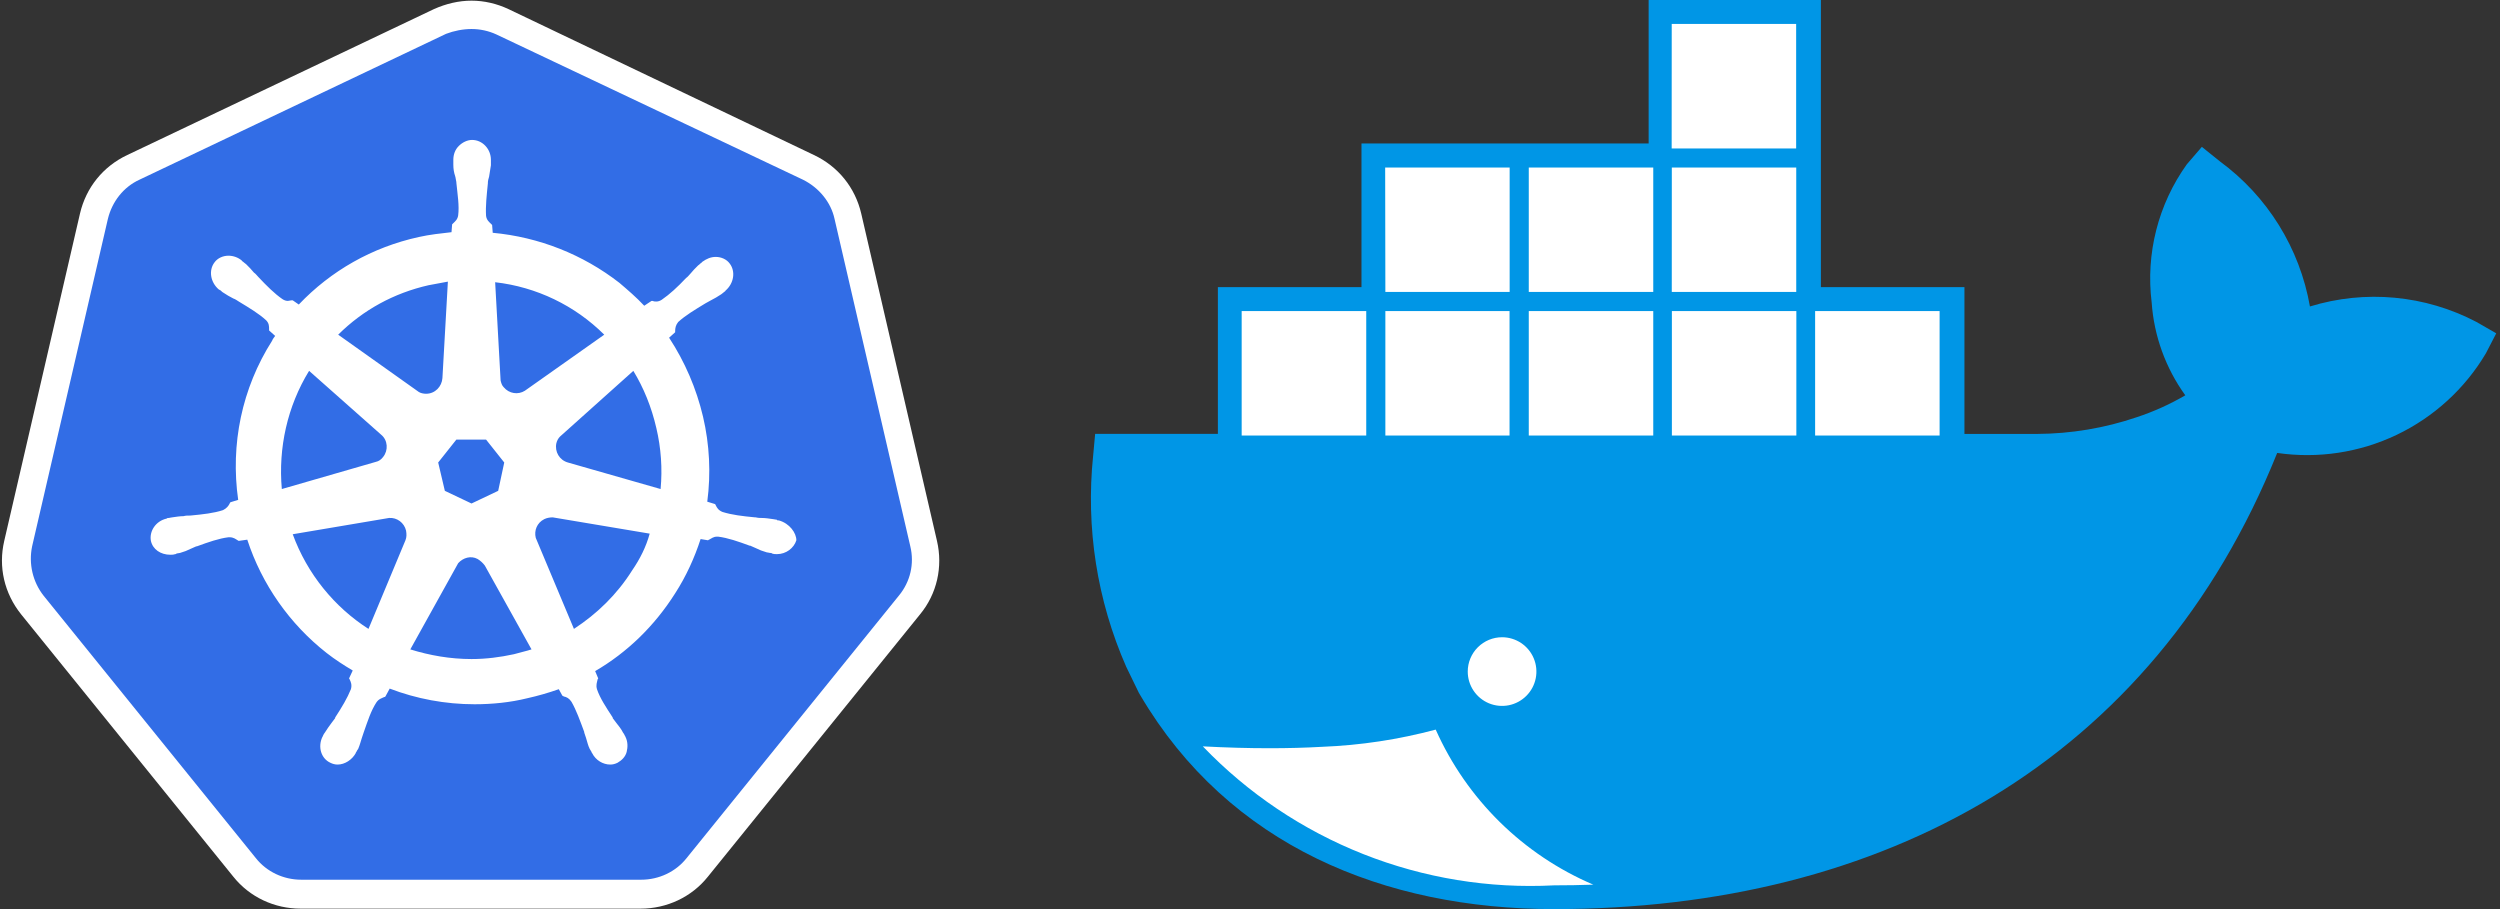 <svg width="165" height="60" viewBox="0 0 165 60" fill="none" xmlns="http://www.w3.org/2000/svg">
<rect x="0" y="0" width="165" height="60" fill="#333333" stroke="none"/>
<g clip-path="url(#clip0_1667_4945)">
<path d="M19.88 59.016C18.44 59.016 17.08 58.379 16.16 57.225L2.16 39.916C1.24 38.762 0.88 37.29 1.24 35.857L6.24 14.25C6.56 12.817 7.52 11.663 8.84 11.027L29.08 1.397C29.72 1.079 30.44 0.92 31.16 0.92C31.88 0.92 32.6 1.079 33.24 1.397L53.48 10.987C54.8 11.624 55.76 12.778 56.08 14.21L61.08 35.817C61.4 37.25 61.08 38.722 60.16 39.876L46.16 57.186C45.24 58.3 43.88 58.976 42.44 58.976L19.88 59.016H19.88Z" fill="#326DE6"/>
<path d="M31.12 1.915C31.68 1.915 32.24 2.034 32.76 2.273L53 11.862C54.04 12.38 54.84 13.335 55.08 14.449L60.08 36.056C60.36 37.21 60.08 38.404 59.32 39.319L45.32 56.629C44.6 57.544 43.48 58.061 42.32 58.061H19.88C18.72 58.061 17.6 57.544 16.88 56.629L2.88 39.319C2.16 38.404 1.88 37.21 2.12 36.056L7.12 14.449C7.4 13.295 8.16 12.34 9.2 11.862L29.441 2.233C29.96 2.034 30.56 1.915 31.12 1.915L31.12 1.915ZM31.12 0.044C30.28 0.044 29.44 0.243 28.64 0.601L8.4 10.231C6.8 10.987 5.68 12.38 5.28 14.091L0.28 35.698C-0.12 37.409 0.28 39.16 1.4 40.553L15.4 57.862C16.48 59.215 18.12 59.971 19.84 59.971H42.28C44 59.971 45.64 59.215 46.72 57.862L60.72 40.552C61.84 39.2 62.24 37.409 61.84 35.698L56.84 14.091C56.44 12.38 55.32 10.987 53.72 10.231L33.56 0.601C32.8 0.243 31.96 0.044 31.12 0.044Z" fill="white"/>
<path d="M51.4 34.345C51.36 34.345 51.36 34.345 51.4 34.345H51.36C51.32 34.345 51.28 34.345 51.28 34.305C51.2 34.305 51.12 34.265 51.04 34.265C50.76 34.226 50.52 34.186 50.28 34.186C50.16 34.186 50.04 34.186 49.88 34.146H49.84C49 34.066 48.32 33.987 47.68 33.788C47.4 33.668 47.32 33.509 47.24 33.35C47.24 33.31 47.2 33.31 47.2 33.271L46.68 33.112C46.926 31.24 46.831 29.339 46.4 27.501C45.963 25.647 45.205 23.883 44.16 22.288L44.56 21.93V21.85C44.56 21.651 44.6 21.452 44.76 21.253C45.24 20.816 45.84 20.458 46.56 20.02C46.68 19.94 46.8 19.901 46.92 19.821C47.16 19.701 47.36 19.582 47.6 19.423C47.64 19.383 47.72 19.343 47.8 19.264C47.84 19.224 47.88 19.224 47.88 19.184C48.44 18.707 48.56 17.911 48.16 17.393C47.96 17.115 47.6 16.956 47.24 16.956C46.92 16.956 46.64 17.075 46.36 17.274L46.28 17.354C46.2 17.393 46.16 17.473 46.08 17.513C45.88 17.712 45.72 17.871 45.56 18.07C45.48 18.149 45.4 18.269 45.28 18.349C44.72 18.945 44.2 19.423 43.68 19.781C43.56 19.86 43.44 19.901 43.32 19.901C43.24 19.901 43.16 19.901 43.08 19.86H43L42.52 20.179C42 19.622 41.44 19.145 40.88 18.667C38.469 16.792 35.567 15.646 32.52 15.364L32.48 14.847L32.4 14.767C32.28 14.648 32.12 14.529 32.08 14.25C32.04 13.613 32.12 12.897 32.2 12.101V12.062C32.2 11.942 32.24 11.783 32.28 11.663C32.32 11.425 32.36 11.186 32.4 10.907V10.549C32.4 9.833 31.84 9.236 31.16 9.236C30.84 9.236 30.52 9.395 30.28 9.634C30.04 9.873 29.92 10.191 29.92 10.549V10.868C29.92 11.146 29.96 11.385 30.04 11.624C30.08 11.743 30.08 11.862 30.12 12.022V12.062C30.2 12.857 30.32 13.573 30.24 14.21C30.2 14.489 30.04 14.608 29.92 14.728L29.84 14.807L29.8 15.324C29.08 15.404 28.36 15.483 27.64 15.643C24.56 16.319 21.84 17.871 19.72 20.099L19.32 19.821H19.24C19.16 19.821 19.08 19.86 19 19.86C18.88 19.86 18.76 19.821 18.64 19.741C18.12 19.383 17.6 18.866 17.04 18.269C16.96 18.189 16.88 18.07 16.76 17.991C16.6 17.791 16.44 17.632 16.24 17.433C16.2 17.393 16.12 17.354 16.04 17.274C16 17.234 15.96 17.234 15.96 17.195C15.713 16.991 15.402 16.878 15.08 16.876C14.72 16.876 14.36 17.035 14.16 17.314C13.76 17.831 13.88 18.627 14.44 19.105C14.48 19.105 14.48 19.145 14.52 19.145C14.6 19.184 14.64 19.264 14.72 19.303C14.96 19.462 15.16 19.582 15.4 19.701C15.52 19.741 15.64 19.821 15.76 19.901C16.48 20.338 17.08 20.696 17.56 21.134C17.76 21.333 17.76 21.532 17.76 21.731V21.81L18.16 22.169C18.08 22.288 18 22.368 17.96 22.487C15.96 25.631 15.2 29.331 15.72 32.992L15.2 33.151C15.2 33.191 15.16 33.191 15.16 33.231C15.08 33.39 14.96 33.549 14.72 33.668C14.12 33.867 13.4 33.947 12.56 34.027H12.52C12.4 34.027 12.24 34.027 12.12 34.066C11.88 34.066 11.64 34.106 11.36 34.146C11.28 34.146 11.2 34.186 11.12 34.186C11.08 34.186 11.04 34.186 11 34.226C10.28 34.385 9.84 35.061 9.96 35.698C10.08 36.255 10.6 36.613 11.24 36.613C11.36 36.613 11.44 36.613 11.56 36.573C11.6 36.573 11.64 36.573 11.64 36.533C11.72 36.533 11.8 36.494 11.88 36.494C12.16 36.414 12.36 36.335 12.6 36.215C12.72 36.175 12.84 36.096 12.96 36.056H13C13.76 35.778 14.44 35.539 15.08 35.459H15.16C15.4 35.459 15.56 35.578 15.68 35.658C15.72 35.658 15.72 35.698 15.76 35.698L16.32 35.618C17.28 38.563 19.12 41.189 21.56 43.099C22.12 43.537 22.68 43.895 23.28 44.253L23.04 44.77C23.04 44.81 23.08 44.81 23.08 44.85C23.16 45.009 23.24 45.208 23.16 45.487C22.92 46.084 22.56 46.68 22.12 47.357V47.397C22.04 47.516 21.96 47.596 21.88 47.715C21.72 47.914 21.6 48.113 21.44 48.352C21.4 48.392 21.36 48.471 21.32 48.551C21.32 48.59 21.28 48.63 21.28 48.63C20.96 49.307 21.2 50.063 21.8 50.341C21.96 50.421 22.12 50.461 22.28 50.461C22.76 50.461 23.24 50.142 23.48 49.705C23.48 49.665 23.52 49.625 23.52 49.625C23.56 49.546 23.6 49.466 23.64 49.426C23.76 49.148 23.8 48.949 23.88 48.71L24 48.352C24.28 47.556 24.48 46.919 24.84 46.362C25 46.123 25.2 46.084 25.36 46.004C25.4 46.004 25.4 46.004 25.44 45.964L25.72 45.447C27.48 46.123 29.4 46.481 31.32 46.481C32.48 46.481 33.68 46.362 34.8 46.084C35.505 45.927 36.2 45.727 36.88 45.487L37.12 45.924C37.16 45.924 37.16 45.924 37.2 45.964C37.4 46.004 37.56 46.084 37.72 46.322C38.04 46.879 38.28 47.556 38.56 48.312V48.352L38.68 48.71C38.76 48.949 38.8 49.187 38.92 49.426C38.96 49.506 39 49.546 39.04 49.625C39.04 49.665 39.08 49.705 39.08 49.705C39.32 50.182 39.8 50.461 40.28 50.461C40.44 50.461 40.6 50.421 40.76 50.341C41.04 50.182 41.28 49.943 41.36 49.625C41.44 49.307 41.44 48.949 41.28 48.63C41.28 48.59 41.24 48.59 41.24 48.551C41.2 48.471 41.16 48.392 41.12 48.352C41 48.113 40.84 47.914 40.68 47.715C40.6 47.596 40.52 47.516 40.44 47.397V47.357C40 46.68 39.6 46.084 39.4 45.487C39.32 45.208 39.4 45.049 39.44 44.85C39.44 44.81 39.48 44.81 39.48 44.771L39.28 44.293C41.4 43.059 43.2 41.309 44.56 39.16C45.28 38.046 45.84 36.812 46.24 35.578L46.72 35.658C46.76 35.658 46.76 35.618 46.8 35.618C46.96 35.539 47.08 35.419 47.32 35.419H47.4C48.04 35.499 48.72 35.737 49.48 36.016H49.52C49.64 36.056 49.76 36.136 49.88 36.175C50.12 36.295 50.32 36.374 50.6 36.454C50.68 36.454 50.76 36.494 50.84 36.494C50.88 36.494 50.92 36.494 50.96 36.533C51.08 36.573 51.16 36.573 51.28 36.573C51.88 36.573 52.4 36.175 52.56 35.658C52.56 35.181 52.12 34.544 51.4 34.345V34.345ZM32.88 32.395L31.12 33.231L29.36 32.395L28.92 30.525L30.12 29.013H32.08L33.28 30.525L32.88 32.395H32.88ZM43.32 28.257C43.63 29.573 43.725 30.93 43.6 32.276L37.48 30.525C36.92 30.366 36.6 29.809 36.72 29.252C36.76 29.092 36.84 28.933 36.96 28.814L41.8 24.477C42.48 25.591 43 26.864 43.32 28.257ZM39.88 22.089L34.64 25.79C34.2 26.068 33.6 25.989 33.24 25.551C33.12 25.431 33.08 25.272 33.04 25.113L32.68 18.627C35.404 18.939 37.942 20.159 39.88 22.089ZM28.28 18.826C28.72 18.746 29.12 18.667 29.56 18.587L29.2 24.954C29.16 25.511 28.72 25.988 28.12 25.988C27.96 25.988 27.76 25.949 27.64 25.869L22.32 22.089C23.96 20.458 26 19.343 28.28 18.826ZM20.4 24.476L25.16 28.694C25.6 29.052 25.64 29.729 25.28 30.166C25.16 30.326 25 30.445 24.8 30.485L18.6 32.276C18.36 29.57 18.96 26.824 20.4 24.476ZM19.32 35.26L25.68 34.185C26.2 34.146 26.68 34.504 26.8 35.021C26.84 35.26 26.84 35.459 26.76 35.658L24.32 41.507C22.08 40.075 20.28 37.886 19.32 35.26ZM33.92 43.178C33 43.378 32.08 43.497 31.12 43.497C29.72 43.497 28.36 43.258 27.08 42.86L30.24 37.17C30.56 36.812 31.08 36.653 31.52 36.892C31.707 37.005 31.87 37.154 32 37.329L35.08 42.86C34.72 42.98 34.32 43.059 33.92 43.178H33.92ZM41.72 37.648C40.72 39.239 39.4 40.512 37.88 41.507L35.36 35.498C35.24 35.021 35.44 34.504 35.92 34.265C36.08 34.185 36.28 34.146 36.48 34.146L42.88 35.22C42.64 36.096 42.24 36.892 41.72 37.648Z" fill="white"/>
</g>
<path d="M120.179 18.952H129.653V28.639H134.444C136.684 28.628 138.908 28.256 141.029 27.535C142.143 27.166 143.216 26.683 144.229 26.091C142.933 24.296 142.164 22.174 142.01 19.966C141.611 16.742 142.439 13.487 144.329 10.846L145.322 9.693L146.508 10.647C149.653 12.953 151.784 16.386 152.455 20.227C156.111 19.104 160.063 19.472 163.45 21.251L164.752 22L164.066 23.325C162.679 25.66 160.629 27.531 158.178 28.701C155.726 29.87 152.983 30.285 150.295 29.894C142.079 50.327 124.22 60 102.562 60C91.371 60 81.109 55.816 75.262 45.891L75.166 45.729L74.331 44.01C72.405 39.631 71.653 34.827 72.148 30.07L72.28 28.635H80.38V18.952H89.858V9.468H108.81V0H120.179V18.952Z" fill="#0096E6"/>
<path d="M105.159 58.387C100.524 56.412 96.807 52.756 94.757 48.154C92.307 48.809 89.791 49.191 87.257 49.29C86.153 49.352 84.999 49.383 83.795 49.383C82.399 49.383 80.93 49.342 79.386 49.26C82.366 52.364 85.98 54.789 89.981 56.372C93.983 57.955 98.278 58.658 102.575 58.433C103.441 58.433 104.302 58.418 105.159 58.387Z" fill="white"/>
<path d="M88.841 21.215H89.503V28.062H88.841V21.215ZM87.595 21.215H88.258V28.062H87.582V21.215H87.595ZM86.35 21.215H87.012V28.062H86.35V21.215ZM85.104 21.215H85.766V28.062H85.104V21.215ZM83.858 21.215H84.521V28.062H83.858V21.215ZM82.639 21.215H83.302V28.062H82.639V21.215ZM81.95 20.532H90.172V28.744H81.95V20.532ZM91.421 11.055H99.637V19.267H91.434L91.421 11.055ZM98.302 11.74H98.964V18.584H98.302V11.74ZM97.056 11.74H97.719V18.584H97.056V11.74ZM95.811 11.74H96.473V18.584H95.811V11.74ZM94.565 11.74H95.228V18.584H94.565V11.74ZM93.32 11.74H93.982V18.584H93.32V11.74ZM92.1 11.74H92.763V18.584H92.1V11.74ZM91.415 20.529H99.63V28.744H91.434V20.532L91.415 20.529ZM98.295 21.215H98.958V28.062H98.295V21.215ZM97.05 21.215H97.712V28.062H97.05V21.215ZM95.804 21.215H96.466V28.062H95.804V21.215ZM94.558 21.215H95.221V28.062H94.558V21.215ZM93.313 21.215H93.975V28.062H93.313V21.215ZM92.094 21.215H92.756V28.062H92.094V21.215ZM100.886 20.529H109.115V28.744H100.899V20.532L100.886 20.529ZM107.763 21.215H108.452V28.062H107.789L107.763 21.215ZM106.517 21.215H107.18V28.062H106.517V21.215ZM105.272 21.215H105.934V28.062H105.272V21.215ZM104.026 21.215H104.689V28.062H104.026V21.215ZM102.781 21.215H103.443V28.062H102.781V21.215ZM101.562 21.215H102.224V28.062H101.562V21.215ZM100.879 11.055H109.115V19.267H100.899V11.055H100.879ZM107.756 11.74H108.452V18.584H107.789L107.756 11.74ZM106.511 11.74H107.173V18.584H106.511V11.74ZM105.265 11.74H105.928V18.584H105.265V11.74ZM104.02 11.74H104.682V18.584H104.02V11.74ZM102.774 11.74H103.437V18.584H102.774V11.74ZM101.555 11.74H102.217V18.584H101.555V11.74ZM110.347 20.529H118.559V28.744H110.344V20.532L110.347 20.529ZM117.224 21.215H117.887V28.062H117.224V21.215ZM115.978 21.215H116.641V28.062H115.978V21.215ZM114.733 21.215H115.395V28.062H114.733V21.215ZM113.487 21.215H114.15V28.062H113.487V21.215ZM112.242 21.215H112.904V28.062H112.242V21.215ZM111.023 21.215H111.659V28.062H110.996V21.215H111.023ZM110.34 11.055H118.552V19.267H110.337L110.34 11.055ZM117.217 11.74H117.88V18.584H117.217V11.74ZM115.972 11.74H116.634V18.584H115.972V11.74ZM114.726 11.74H115.389V18.584H114.726V11.74ZM113.481 11.74H114.143V18.584H113.481V11.74ZM112.235 11.74H112.898V18.584H112.235V11.74ZM111.016 11.74H111.652V18.584H110.99V11.74H111.016ZM110.334 1.58H118.546V9.799H110.33L110.334 1.58ZM117.211 2.263H117.873V9.107H117.211V2.263ZM115.965 2.263H116.628V9.107H115.965V2.263ZM114.72 2.263H115.382V9.107H114.72V2.263ZM113.474 2.263H114.137V9.107H113.474V2.263ZM112.228 2.263H112.891V9.107H112.228V2.263ZM111.009 2.263H111.645V9.107H110.983V2.263H111.009ZM119.801 20.529H128.014V28.744H119.798V20.532L119.801 20.529ZM126.679 21.215H127.325V28.062H126.662V21.215H126.679ZM125.433 21.215H126.115V28.062H125.433V21.215ZM124.187 21.215H124.85V28.062H124.187V21.215ZM122.942 21.215H123.604V28.062H122.942V21.215ZM121.696 21.215H122.359V28.062H121.68V21.215H121.696ZM120.477 21.215H121.14V28.062H120.497V21.215H120.477Z" fill="white"/>
<path d="M99.137 42.058C99.585 42.058 100.023 42.191 100.396 42.44C100.768 42.689 101.059 43.043 101.23 43.457C101.402 43.871 101.447 44.327 101.359 44.766C101.272 45.206 101.056 45.61 100.739 45.926C100.422 46.243 100.019 46.459 99.579 46.547C99.139 46.634 98.684 46.589 98.27 46.418C97.856 46.246 97.502 45.956 97.253 45.583C97.004 45.211 96.871 44.772 96.871 44.324C96.871 43.723 97.11 43.147 97.535 42.722C97.96 42.297 98.536 42.058 99.137 42.058ZM99.137 42.701C99.338 42.701 99.536 42.738 99.723 42.81C99.634 42.861 99.558 42.932 99.501 43.017C99.444 43.102 99.408 43.2 99.395 43.301C99.382 43.403 99.392 43.506 99.426 43.603C99.46 43.7 99.515 43.788 99.589 43.859C99.662 43.931 99.751 43.985 99.848 44.016C99.946 44.048 100.049 44.056 100.151 44.041C100.252 44.026 100.349 43.987 100.432 43.928C100.516 43.869 100.585 43.792 100.634 43.702C100.769 44.023 100.798 44.379 100.715 44.717C100.632 45.056 100.442 45.358 100.174 45.581C99.906 45.803 99.573 45.933 99.225 45.952C98.877 45.97 98.532 45.877 98.242 45.684C97.951 45.492 97.73 45.211 97.612 44.883C97.493 44.556 97.483 44.199 97.583 43.865C97.683 43.531 97.888 43.239 98.167 43.03C98.446 42.822 98.785 42.709 99.134 42.708L99.137 42.701Z" fill="white"/>
<defs>
<clipPath id="clip0_1667_4945">
<rect width="62" height="60" fill="white"/>
</clipPath>
</defs>
</svg>
